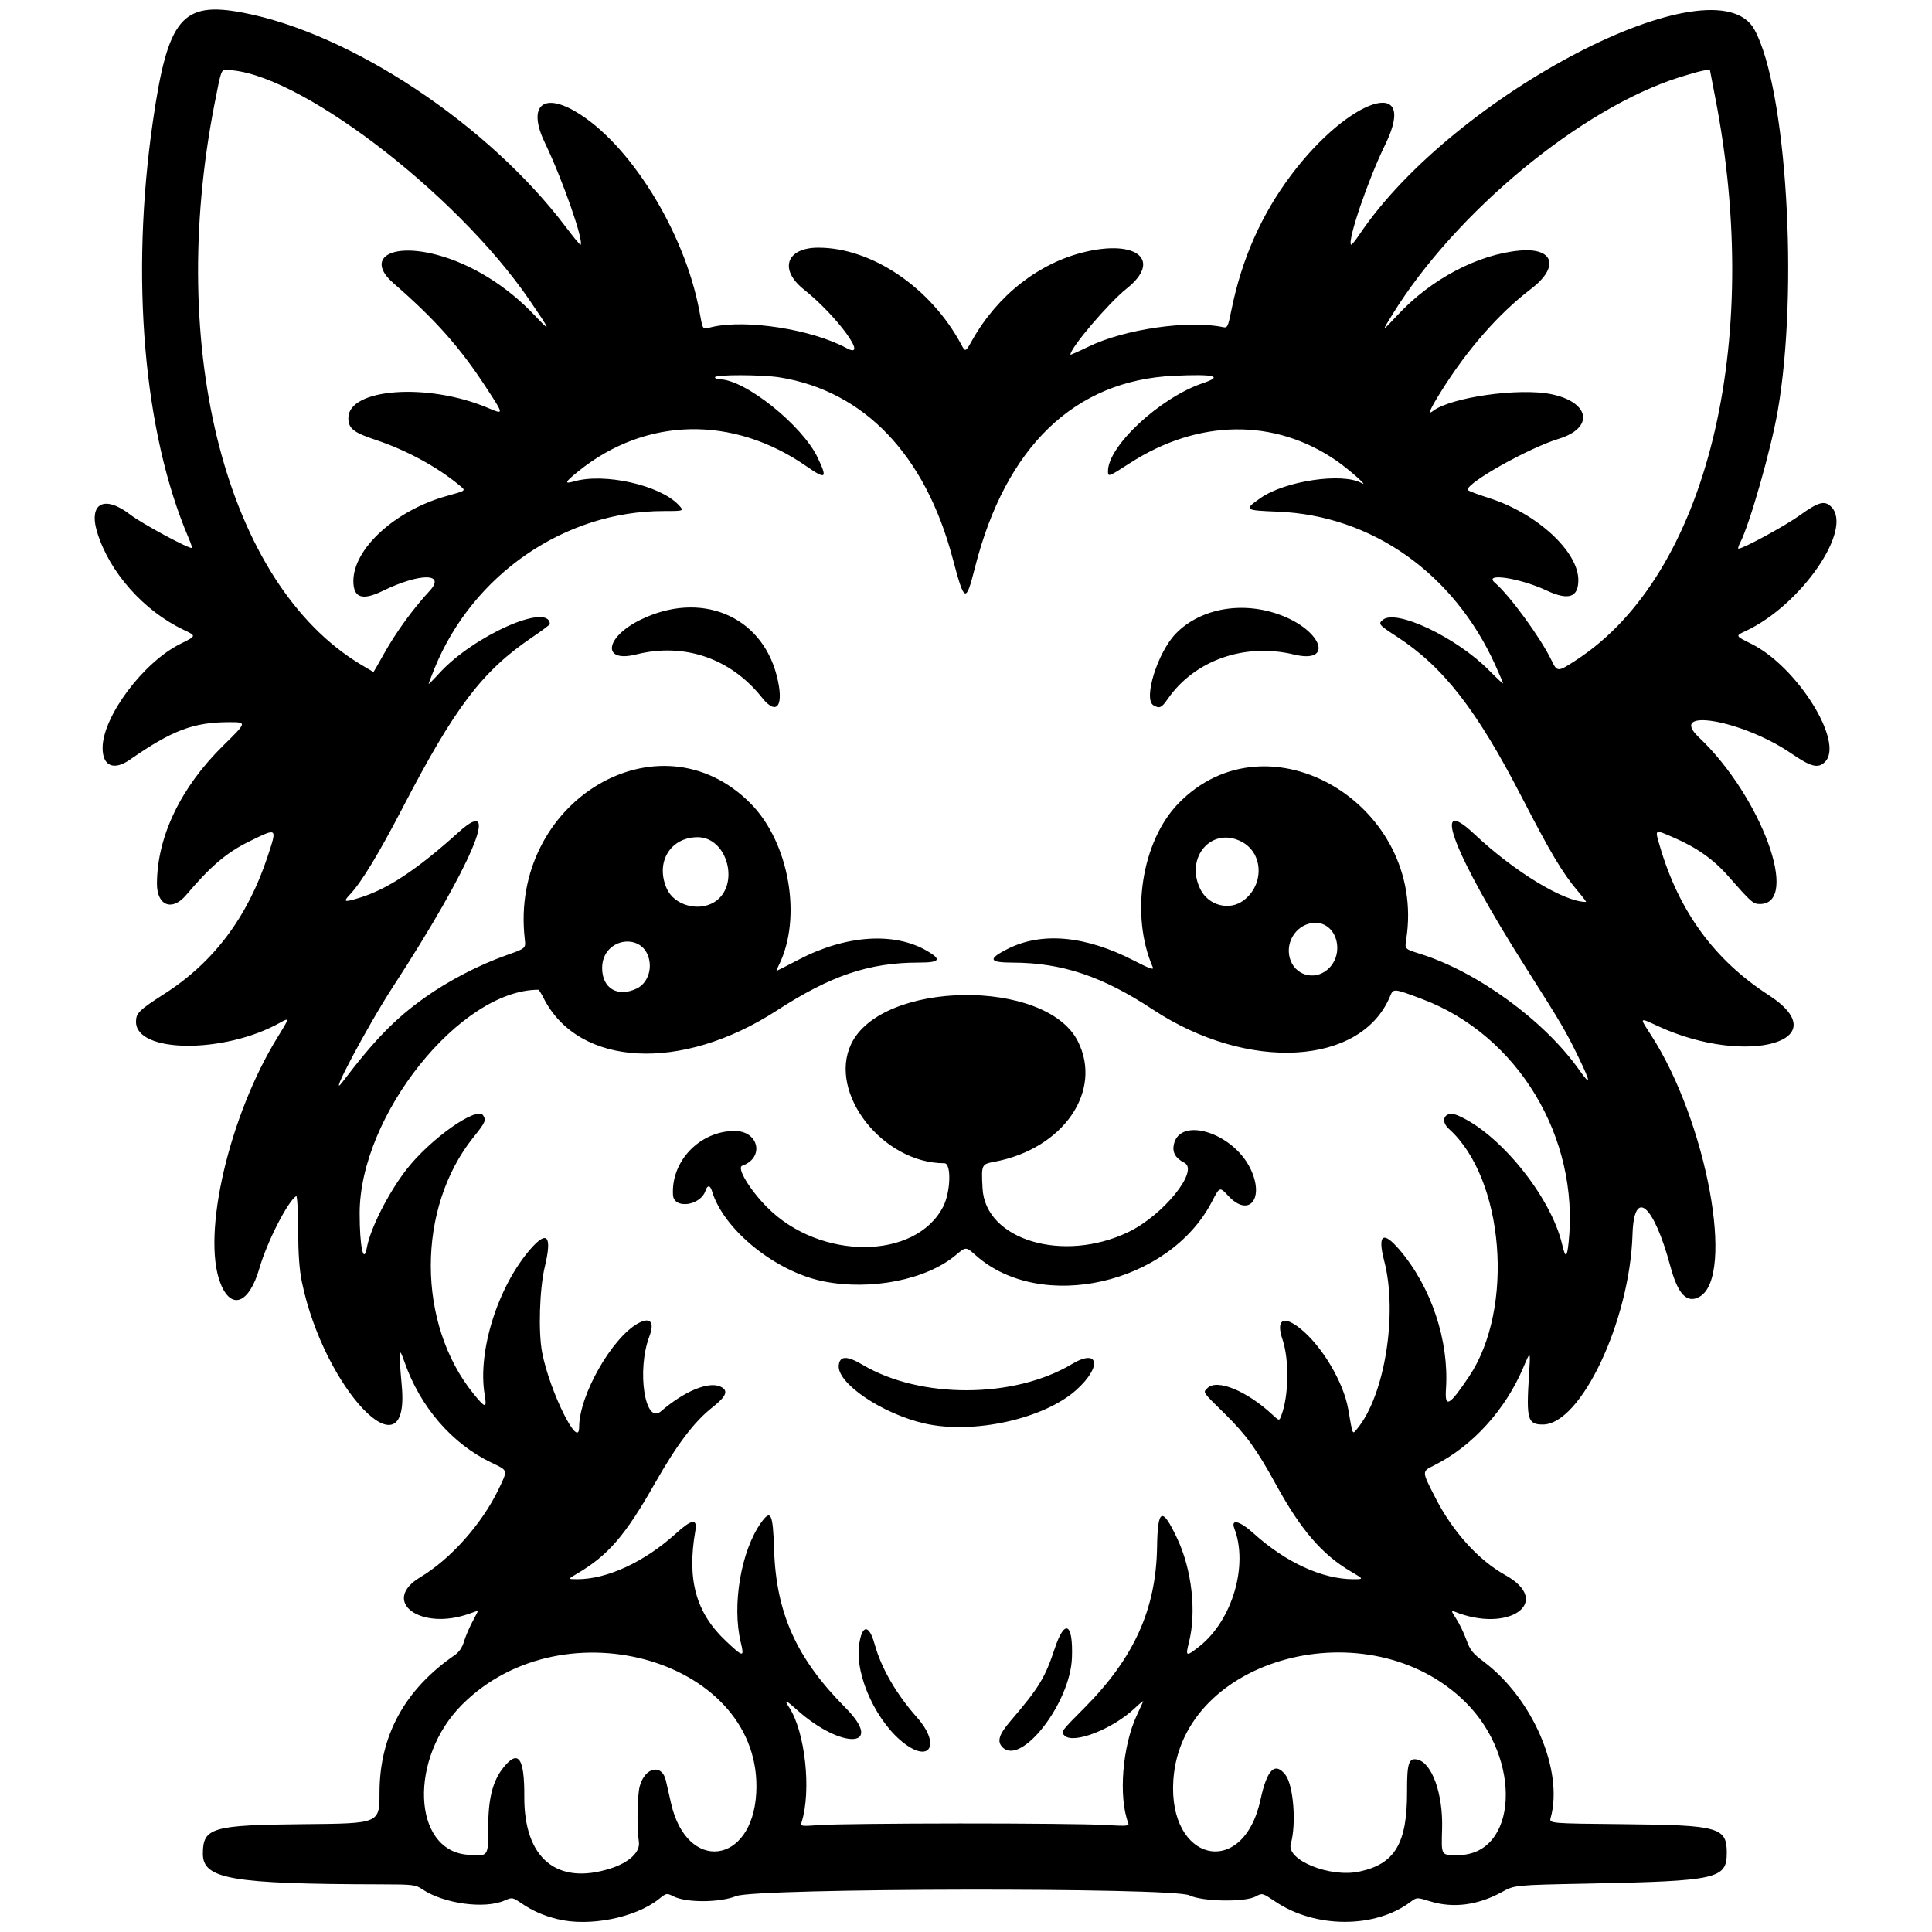 <svg xmlns="http://www.w3.org/2000/svg" width="500mm" height="500mm" viewBox="0 0 500 500" xml:space="preserve"><g transform="matrix(1.683 0 0 1.683 -152.21 -153.71)"><path d="m176.12 386.43c-2.131-0.534-3.763-1.253-5.484-2.415-1.401-0.946-1.43-0.95-2.627-0.429-3.07 1.336-9.346 0.476-12.616-1.729-1.06-0.715-1.399-0.755-6.429-0.766-22.918-0.049-27.328-0.806-27.328-4.69 0-4.035 1.368-4.436 15.59-4.564 11.572-0.104 11.572-0.104 11.572-4.822 0-8.791 3.879-15.882 11.596-21.197 0.646-0.445 1.129-1.16 1.395-2.065 0.224-0.761 0.814-2.144 1.311-3.072 0.497-0.928 0.882-1.685 0.855-1.683-0.027 2e-3 -0.628 0.213-1.335 0.468-7.523 2.71-13.735-1.905-7.546-5.607 4.673-2.796 9.485-8.208 12.044-13.549 1.434-2.992 1.477-2.83-1.078-4.048-6.066-2.89-10.974-8.557-13.387-15.459-0.893-2.554-0.941-2.132-0.424 3.717 1.258 14.226-11.945 0.447-15.363-16.033-0.392-1.891-0.565-4.285-0.58-8.044-0.012-2.943-0.145-5.277-0.294-5.185-1.301 0.796-4.493 7.046-5.657 11.079-1.589 5.503-4.366 6.551-6.017 2.271-2.893-7.498 1.389-25.816 8.848-37.85 1.804-2.91 1.816-2.994 0.323-2.158-8.558 4.791-22.137 4.7-22.137-0.148 0-1.336 0.464-1.79 4.466-4.362 7.513-4.829 12.723-11.786 15.776-21.063 1.476-4.486 1.537-4.436-2.804-2.315-3.484 1.702-5.943 3.79-9.749 8.278-2.146 2.53-4.481 1.601-4.468-1.778 0.027-7.235 3.658-14.805 10.176-21.215 3.677-3.616 3.677-3.616 0.941-3.616-5.478 0-8.791 1.25-15.271 5.765-2.494 1.738-4.217 0.989-4.203-1.827 0.024-4.815 6.279-13.173 11.96-15.98 2.475-1.223 2.475-1.223 0.549-2.134-6.179-2.922-11.483-8.9-13.347-15.042-1.356-4.468 1.113-5.77 5.097-2.688 1.757 1.359 9.199 5.37 9.467 5.101 0.058-0.058-0.168-0.74-0.5-1.516-6.926-16.177-8.974-40.077-5.491-64.092 2.298-15.844 4.469-18.465 13.826-16.69 16.613 3.151 37.777 17.204 49.703 33.003 1.168 1.547 2.173 2.763 2.235 2.702 0.545-0.545-2.795-10.098-5.481-15.674-2.657-5.518-0.471-7.817 4.627-4.868 8.301 4.801 16.792 18.404 19.097 30.595 0.61 3.224 0.398 2.946 1.959 2.584 5.28-1.224 15.343 0.354 20.698 3.245 3.543 1.913-1.466-4.965-6.578-9.033-3.85-3.063-2.683-6.417 2.233-6.417 8.225 0 17.292 6.138 21.971 14.875 0.65 1.214 0.65 1.214 1.696-0.643 3.893-6.914 10.257-11.895 17.348-13.579 8.08-1.919 11.793 1.334 6.419 5.623-2.799 2.233-8.669 9.127-8.669 10.182 0 0.064 1.266-0.498 2.813-1.249 5.508-2.675 15.331-4.102 20.615-2.994 0.731 0.153 0.794 0.029 1.347-2.692 1.586-7.797 4.598-14.598 9.158-20.675 8.971-11.957 19.753-15.446 14.471-4.682-2.619 5.337-5.842 14.787-5.246 15.383 0.077 0.077 0.651-0.622 1.276-1.553 14.511-21.616 54.781-42.497 60.763-31.507 4.922 9.043 6.808 39.91 3.579 58.577-1.022 5.91-4.312 17.452-5.798 20.337-0.25 0.486-0.362 0.884-0.249 0.884 0.731 0 7.181-3.506 9.426-5.123 2.877-2.073 3.825-2.33 4.841-1.314 3.435 3.435-4.649 15.156-13.179 19.108-1.589 0.736-1.589 0.736 0.886 1.96 7.05 3.484 14.337 15.155 11.337 18.156-1.061 1.061-2.137 0.791-5.195-1.304-7.486-5.127-19.154-7.159-14.202-2.473 9.596 9.08 15.652 25.635 9.377 25.635-1.034 0-1.314-0.248-4.883-4.309-2.231-2.539-4.822-4.373-8.319-5.888-3.043-1.319-2.953-1.368-2.202 1.219 2.919 10.057 8.391 17.564 16.746 22.975 10.883 7.049-3.377 11.075-16.975 4.793-2.956-1.366-2.907-1.422-1.136 1.307 8.595 13.248 13.038 37.232 7.467 40.307-1.92 1.06-3.308-0.403-4.463-4.705-2.567-9.561-5.597-12.117-5.818-4.907-0.406 13.283-7.933 29.247-13.79 29.247-2.339 0-2.561-0.784-2.13-7.554 0.245-3.857 0.245-3.857-0.856-1.252-2.768 6.549-7.823 12.116-13.666 15.05-2 1.004-2.006 0.847 0.186 5.123 2.633 5.136 6.592 9.502 10.68 11.776 7.435 4.136 0.59 9.041-7.832 5.612-0.498-0.203-0.451-0.02 0.279 1.083 0.483 0.73 1.188 2.183 1.567 3.229 0.592 1.636 0.967 2.111 2.671 3.392 7.566 5.688 12.311 16.754 10.303 24.027-0.237 0.859-0.237 0.859 11.415 0.973 14.45 0.141 15.67 0.485 15.67 4.407 0 4.008-1.462 4.332-21.352 4.728-11.274 0.224-11.274 0.224-13.203 1.282-3.751 2.058-7.529 2.544-11.108 1.431-2.004-0.624-2.004-0.624-3.002 0.124-5.44 4.076-14.599 4.055-20.717-0.046-2.04-1.367-2.04-1.367-3.054-0.813-1.659 0.908-8.242 0.794-10.212-0.176-2.508-1.236-66.639-1.126-69.688 0.119-2.487 1.016-7.654 1.042-9.62 0.049-1.063-0.537-1.088-0.533-2.25 0.397-3.63 2.902-10.759 4.308-15.64 3.084zm8.197-7.775c2.867-0.915 4.597-2.537 4.364-4.091-0.33-2.203-0.255-7.117 0.131-8.551 0.792-2.942 3.418-3.517 4.022-0.88 0.088 0.385 0.45 1.972 0.804 3.526 2.432 10.676 12.489 9.438 13.092-1.612 1.102-20.205-29.443-29.381-45.235-13.589-8.182 8.182-7.685 22.373 0.809 23.077 3.276 0.272 3.208 0.36 3.208-4.178 0-4.532 0.709-7.25 2.437-9.347 2.214-2.686 3.147-1.309 3.113 4.591-0.054 9.482 4.992 13.69 13.254 11.053zm115.14 0.479c5.484-1.162 7.381-4.346 7.351-12.336-0.016-4.388 0.265-5.222 1.649-4.875 2.21 0.555 3.885 5.287 3.738 10.562-0.119 4.266-0.206 4.116 2.39 4.116 9.258 0 10.026-14.776 1.222-23.503-14.782-14.652-43.644-6.996-44.937 11.92-0.867 12.682 10.743 15.337 13.397 3.064 1.01-4.668 2.223-5.883 3.832-3.836 1.243 1.58 1.711 7.565 0.83 10.619-0.72 2.498 6.008 5.227 10.527 4.269zm-61.459-7.404c9.989-6e-3 19.956 0.094 22.149 0.222 3.619 0.211 3.969 0.184 3.786-0.294-1.524-3.972-0.904-11.813 1.309-16.545 0.467-0.998 0.91-1.96 0.985-2.137 0.075-0.177-0.496 0.279-1.27 1.012-3.401 3.228-9.458 5.593-10.824 4.227-0.592-0.592-0.608-0.568 3.099-4.302 7.61-7.664 10.981-15.146 11.132-24.708 0.094-5.955 0.779-6.234 3.112-1.268 2.245 4.779 2.972 11.266 1.787 15.957-0.553 2.19-0.447 2.229 1.618 0.596 5.045-3.988 7.547-12.444 5.365-18.13-0.585-1.525 0.84-1.163 2.95 0.749 4.919 4.458 10.58 7.061 15.355 7.061 1.629 0 1.629 0-0.416-1.205-4.384-2.584-7.651-6.375-11.429-13.259-3.035-5.532-4.609-7.711-7.939-10.989-3.501-3.448-3.357-3.235-2.657-3.935 1.461-1.461 6.045 0.418 10.01 4.103 1.033 0.96 1.033 0.96 1.341 0.149 1.171-3.08 1.254-8.591 0.177-11.78-1.003-2.973 0.137-3.693 2.672-1.69 3.371 2.664 6.723 8.274 7.452 12.469 0.719 4.136 0.618 3.918 1.383 2.993 4.232-5.116 6.257-17.699 4.151-25.793-1.058-4.067-0.195-4.7 2.349-1.722 4.889 5.722 7.642 13.971 7.147 21.408-0.201 3.009 0.503 2.628 3.555-1.927 7.019-10.475 5.395-30.438-3.095-38.061-1.494-1.342-0.564-2.87 1.282-2.105 6.393 2.648 14.384 12.484 16.113 19.834 0.517 2.196 0.75 2.129 1.003-0.288 1.687-16.136-7.813-31.897-22.561-37.43-4.363-1.637-4.385-1.639-4.893-0.411-4.426 10.686-21.878 11.663-36.466 2.043-7.778-5.13-13.99-7.205-21.617-7.221-3.61-8e-3 -3.8-0.546-0.742-2.097 5.268-2.671 11.997-2.048 19.472 1.805 2.324 1.198 3.067 1.464 2.876 1.031-3.497-7.958-1.74-19.342 3.885-25.168 13.851-14.347 38.32 0.23 35.071 20.892-0.228 1.45-0.228 1.45 2.111 2.18 8.797 2.745 19.116 10.262 24.459 17.82 1.872 2.647 1.847 2.042-0.078-1.918-1.952-4.017-2.593-5.106-8.078-13.746-11.09-17.47-14.777-27.006-7.957-20.583 6.167 5.808 13.813 10.458 17.195 10.458 0.083 0-0.493-0.759-1.281-1.688-2.318-2.73-4.192-5.875-8.624-14.474-6.896-13.379-12.057-20.012-19.163-24.627-2.802-1.82-2.931-1.974-2.176-2.6 2.05-1.702 11.322 2.708 16.319 7.761 1.193 1.207 2.17 2.117 2.17 2.023 0-0.094-0.537-1.359-1.193-2.811-6.387-14.131-18.997-23.027-33.454-23.601-5.162-0.205-5.248-0.273-2.663-2.087 3.774-2.648 12.637-3.959 15.555-2.301 1.216 0.691-1.902-2.087-3.868-3.446-9.488-6.559-21.265-6.415-31.784 0.386-3.291 2.128-3.346 2.148-3.346 1.212 0-3.867 8.03-11.313 14.579-13.519 3.198-1.077 1.86-1.423-4.41-1.139-15.289 0.691-25.902 10.903-30.62 29.464-1.421 5.589-1.599 5.515-3.445-1.431-4.224-15.89-13.585-25.678-26.569-27.782-2.699-0.437-9.965-0.453-9.965-0.022 0 0.177 0.325 0.321 0.723 0.32 3.861-6e-3 12.7 7.062 15.074 12.055 1.525 3.206 1.27 3.403-1.719 1.324-11.318-7.872-24.709-7.595-35.051 0.726-2.163 1.74-2.286 2.041-0.644 1.573 4.621-1.318 13.109 0.588 15.971 3.585 0.944 0.989 0.944 0.989-2.274 0.989-15.159 0-29.325 9.732-35.208 24.19-0.5 1.229-0.909 2.304-0.909 2.388 0 0.084 0.746-0.663 1.658-1.661 5.266-5.762 16.889-10.921 16.98-7.537 2e-3 0.101-1.233 1.024-2.746 2.052-7.668 5.209-11.839 10.704-19.895 26.21-3.668 7.061-6.338 11.458-8.063 13.282-1.132 1.197-0.957 1.273 1.335 0.579 4.374-1.324 8.884-4.303 15.393-10.165 6.75-6.081 1.902 5.304-10.131 23.789-3.943 6.058-10.203 17.858-7.791 14.687 4.978-6.544 8.093-9.739 12.687-13.012 3.579-2.549 8.304-5.005 12.467-6.477 3.054-1.08 3.054-1.08 2.893-2.478-2.436-21.192 20.657-35.077 34.726-20.878 5.938 5.993 7.964 17.592 4.342 24.853-0.245 0.492-0.41 0.895-0.365 0.895 0.045 0 1.589-0.787 3.431-1.748 7.244-3.78 14.697-4.279 19.743-1.323 2.273 1.332 1.952 1.785-1.263 1.785-7.668 0-13.555 1.987-21.881 7.384-14.67 9.51-30.436 8.673-35.831-1.903-0.366-0.717-0.727-1.303-0.802-1.303-12.026 0-27.493 19.346-27.493 34.389 0 5.119 0.608 7.968 1.116 5.228 0.543-2.927 3.277-8.328 6.02-11.892 3.653-4.747 10.915-9.892 11.858-8.402 0.482 0.761 0.344 1.069-1.497 3.361-8.763 10.909-8.736 28.712 0.06 39.51 1.791 2.199 2.029 2.211 1.668 0.084-1.128-6.647 2.029-16.666 7.064-22.422 2.568-2.936 3.319-1.994 2.183 2.735-0.81 3.369-1.019 10.025-0.414 13.179 1.144 5.967 5.692 15.146 5.692 11.489 0-4.91 5.077-13.813 9.119-15.989 1.822-0.981 2.514-0.158 1.69 2.009-1.982 5.211-0.695 13.677 1.757 11.562 3.596-3.102 7.317-4.652 9.157-3.814 1.286 0.586 0.951 1.477-1.191 3.159-2.831 2.224-5.481 5.72-8.886 11.723-4.548 8.017-7.177 11.066-11.966 13.881-1.446 0.85-1.446 0.85 0.029 0.853 4.592 0.01 10.345-2.657 15.172-7.031 2.465-2.234 3.329-2.347 2.987-0.392-1.31 7.5 0.097 12.583 4.678 16.906 2.71 2.557 2.881 2.575 2.314 0.244-1.389-5.71 0.024-14.075 3.11-18.409 1.512-2.123 1.831-1.472 2.007 4.105 0.31 9.786 3.456 16.774 10.942 24.306 6.223 6.261-0.537 6.554-7.466 0.324-1.681-1.511-1.982-1.598-1.153-0.333 2.461 3.755 3.441 12.818 1.909 17.645-0.203 0.64-0.13 0.65 2.962 0.431 1.743-0.123 11.342-0.229 21.331-0.235zm-8.302-12.161c-4.345-3.148-7.8-10.507-7.156-15.247 0.437-3.218 1.526-3.288 2.397-0.155 1.034 3.717 3.312 7.651 6.545 11.3 3.462 3.907 2.139 6.946-1.786 4.102zm14.914 0.456c-0.892-0.892-0.582-1.943 1.182-4.006 4.445-5.198 5.336-6.658 6.856-11.239 1.526-4.599 2.825-3.874 2.629 1.468-0.256 6.949-7.779 16.665-10.667 13.777zm-12.002-49.803c-6.536-1.498-13.458-6.184-13.193-8.93 0.144-1.491 1.268-1.52 3.665-0.096 8.865 5.267 23.296 5.22 32.185-0.104 4.167-2.495 4.667 0.392 0.687 3.97-4.968 4.467-15.864 6.875-23.345 5.16zm-15.55-21.858c-7.372-1.468-15.393-7.972-17.141-13.898-0.264-0.896-0.703-0.932-0.974-0.08-0.749 2.361-4.88 2.937-5.015 0.7-0.314-5.197 4.097-9.805 9.425-9.847 3.773-0.03 4.709 4.108 1.212 5.355-0.87 0.31 1.167 3.697 3.846 6.393 8.13 8.183 22.812 8.13 27.057-0.097 1.164-2.256 1.292-6.683 0.193-6.683-9.48 0-17.92-10.782-14.343-18.322 4.651-9.803 29.895-10.155 34.84-0.486 3.925 7.676-2.201 16.583-12.776 18.574-2.029 0.382-2.047 0.423-1.854 4.092 0.417 7.945 12.398 11.536 22.422 6.722 5.374-2.581 10.936-9.463 8.612-10.655-1.374-0.705-1.884-1.6-1.614-2.832 0.947-4.31 8.994-1.822 11.714 3.622 2.319 4.641-0.117 7.768-3.349 4.298-1.319-1.417-1.319-1.417-2.508 0.884-6.559 12.694-26.284 17.185-36.312 8.269-1.522-1.353-1.522-1.353-3.057-0.059-4.521 3.812-13.06 5.51-20.379 4.052zm-9.446-89.758c-4.799-6.046-11.943-8.497-19.348-6.64-5.319 1.334-4.827-2.64 0.66-5.33 9.197-4.508 18.532-0.706 20.937 8.528 1.212 4.653 0.083 6.38-2.25 3.442zm60.199 1.18c-1.612-0.939 0.636-8.145 3.441-11.032 3.821-3.931 10.376-5.059 16.247-2.794 6.351 2.45 7.966 7.478 1.934 6.022-7.601-1.835-15.299 0.872-19.429 6.832-0.955 1.379-1.262 1.515-2.193 0.972zm-79.468 43.556c1.392-0.661 2.214-2.356 1.982-4.087-0.633-4.722-7.293-3.875-7.293 0.927 0 3.134 2.38 4.55 5.311 3.16zm106.2-2.892c2.78-2.339 1.548-7.209-1.823-7.209-2.681 0-4.671 2.72-3.95 5.399 0.702 2.609 3.705 3.55 5.773 1.81zm-94.286-10.386c4.046-2.467 2.109-10.019-2.564-9.994-4.214 0.022-6.528 3.928-4.705 7.942 1.141 2.513 4.814 3.55 7.27 2.052zm81.395-0.262c3.224-2.407 3.072-7.282-0.282-9.037-4.61-2.411-8.794 2.448-6.325 7.346 1.253 2.484 4.448 3.302 6.606 1.691zm-132.17-37.936c1.858-3.327 4.439-6.883 7.005-9.652 2.593-2.798-1.48-2.805-7.208-0.012-3.135 1.528-4.5 1.065-4.5-1.525 0-4.979 6.437-10.857 14.304-13.063 3.178-0.891 3.056-0.782 1.916-1.726-3.369-2.789-8.144-5.372-12.758-6.902-3.457-1.146-4.233-1.766-4.233-3.378 0-4.56 12.18-5.457 21.399-1.576 2.544 1.071 2.546 1.127-0.098-2.939-4.115-6.327-7.858-10.553-14.358-16.21-4.335-3.773-0.503-6.274 6.686-4.364 5.312 1.411 10.748 4.778 15.01 9.297 2.623 2.781 2.525 2.492-0.799-2.362-11.422-16.681-36.063-35.358-46.649-35.358-0.746 0-0.755 0.025-1.758 5.143-7.452 38.03 1.88 73.868 22.463 86.267 1.061 0.639 1.947 1.162 1.97 1.163 0.023 4.5e-4 0.746-1.261 1.607-2.803zm183.42 0.909c19.975-13.04 28.712-48.552 21.283-86.5-0.433-2.21-0.787-4.054-0.788-4.098-4e-3 -0.294-1.663 0.072-4.745 1.048-15.114 4.786-34.387 20.726-44.105 36.48-1.686 2.732-1.686 2.732 0.89-0.018 5.115-5.466 12.265-9.23 18.659-9.824 5.309-0.493 6.193 2.532 1.733 5.927-4.873 3.71-9.719 9.228-13.716 15.617-1.765 2.821-2.197 3.807-1.388 3.167 2.705-2.141 13.33-3.661 18.306-2.618 5.942 1.244 6.561 5.189 1.077 6.861-4.557 1.39-14.01 6.681-13.996 7.835 1e-3 0.119 1.497 0.691 3.323 1.273 7.314 2.329 13.71 8.204 13.71 12.596 0 2.701-1.518 3.189-4.94 1.588-4.092-1.915-9.74-2.75-7.889-1.166 2.267 1.939 7.001 8.419 8.681 11.882 0.914 1.884 0.947 1.884 3.904-0.047z" stroke-width="2.045"></path></g></svg>